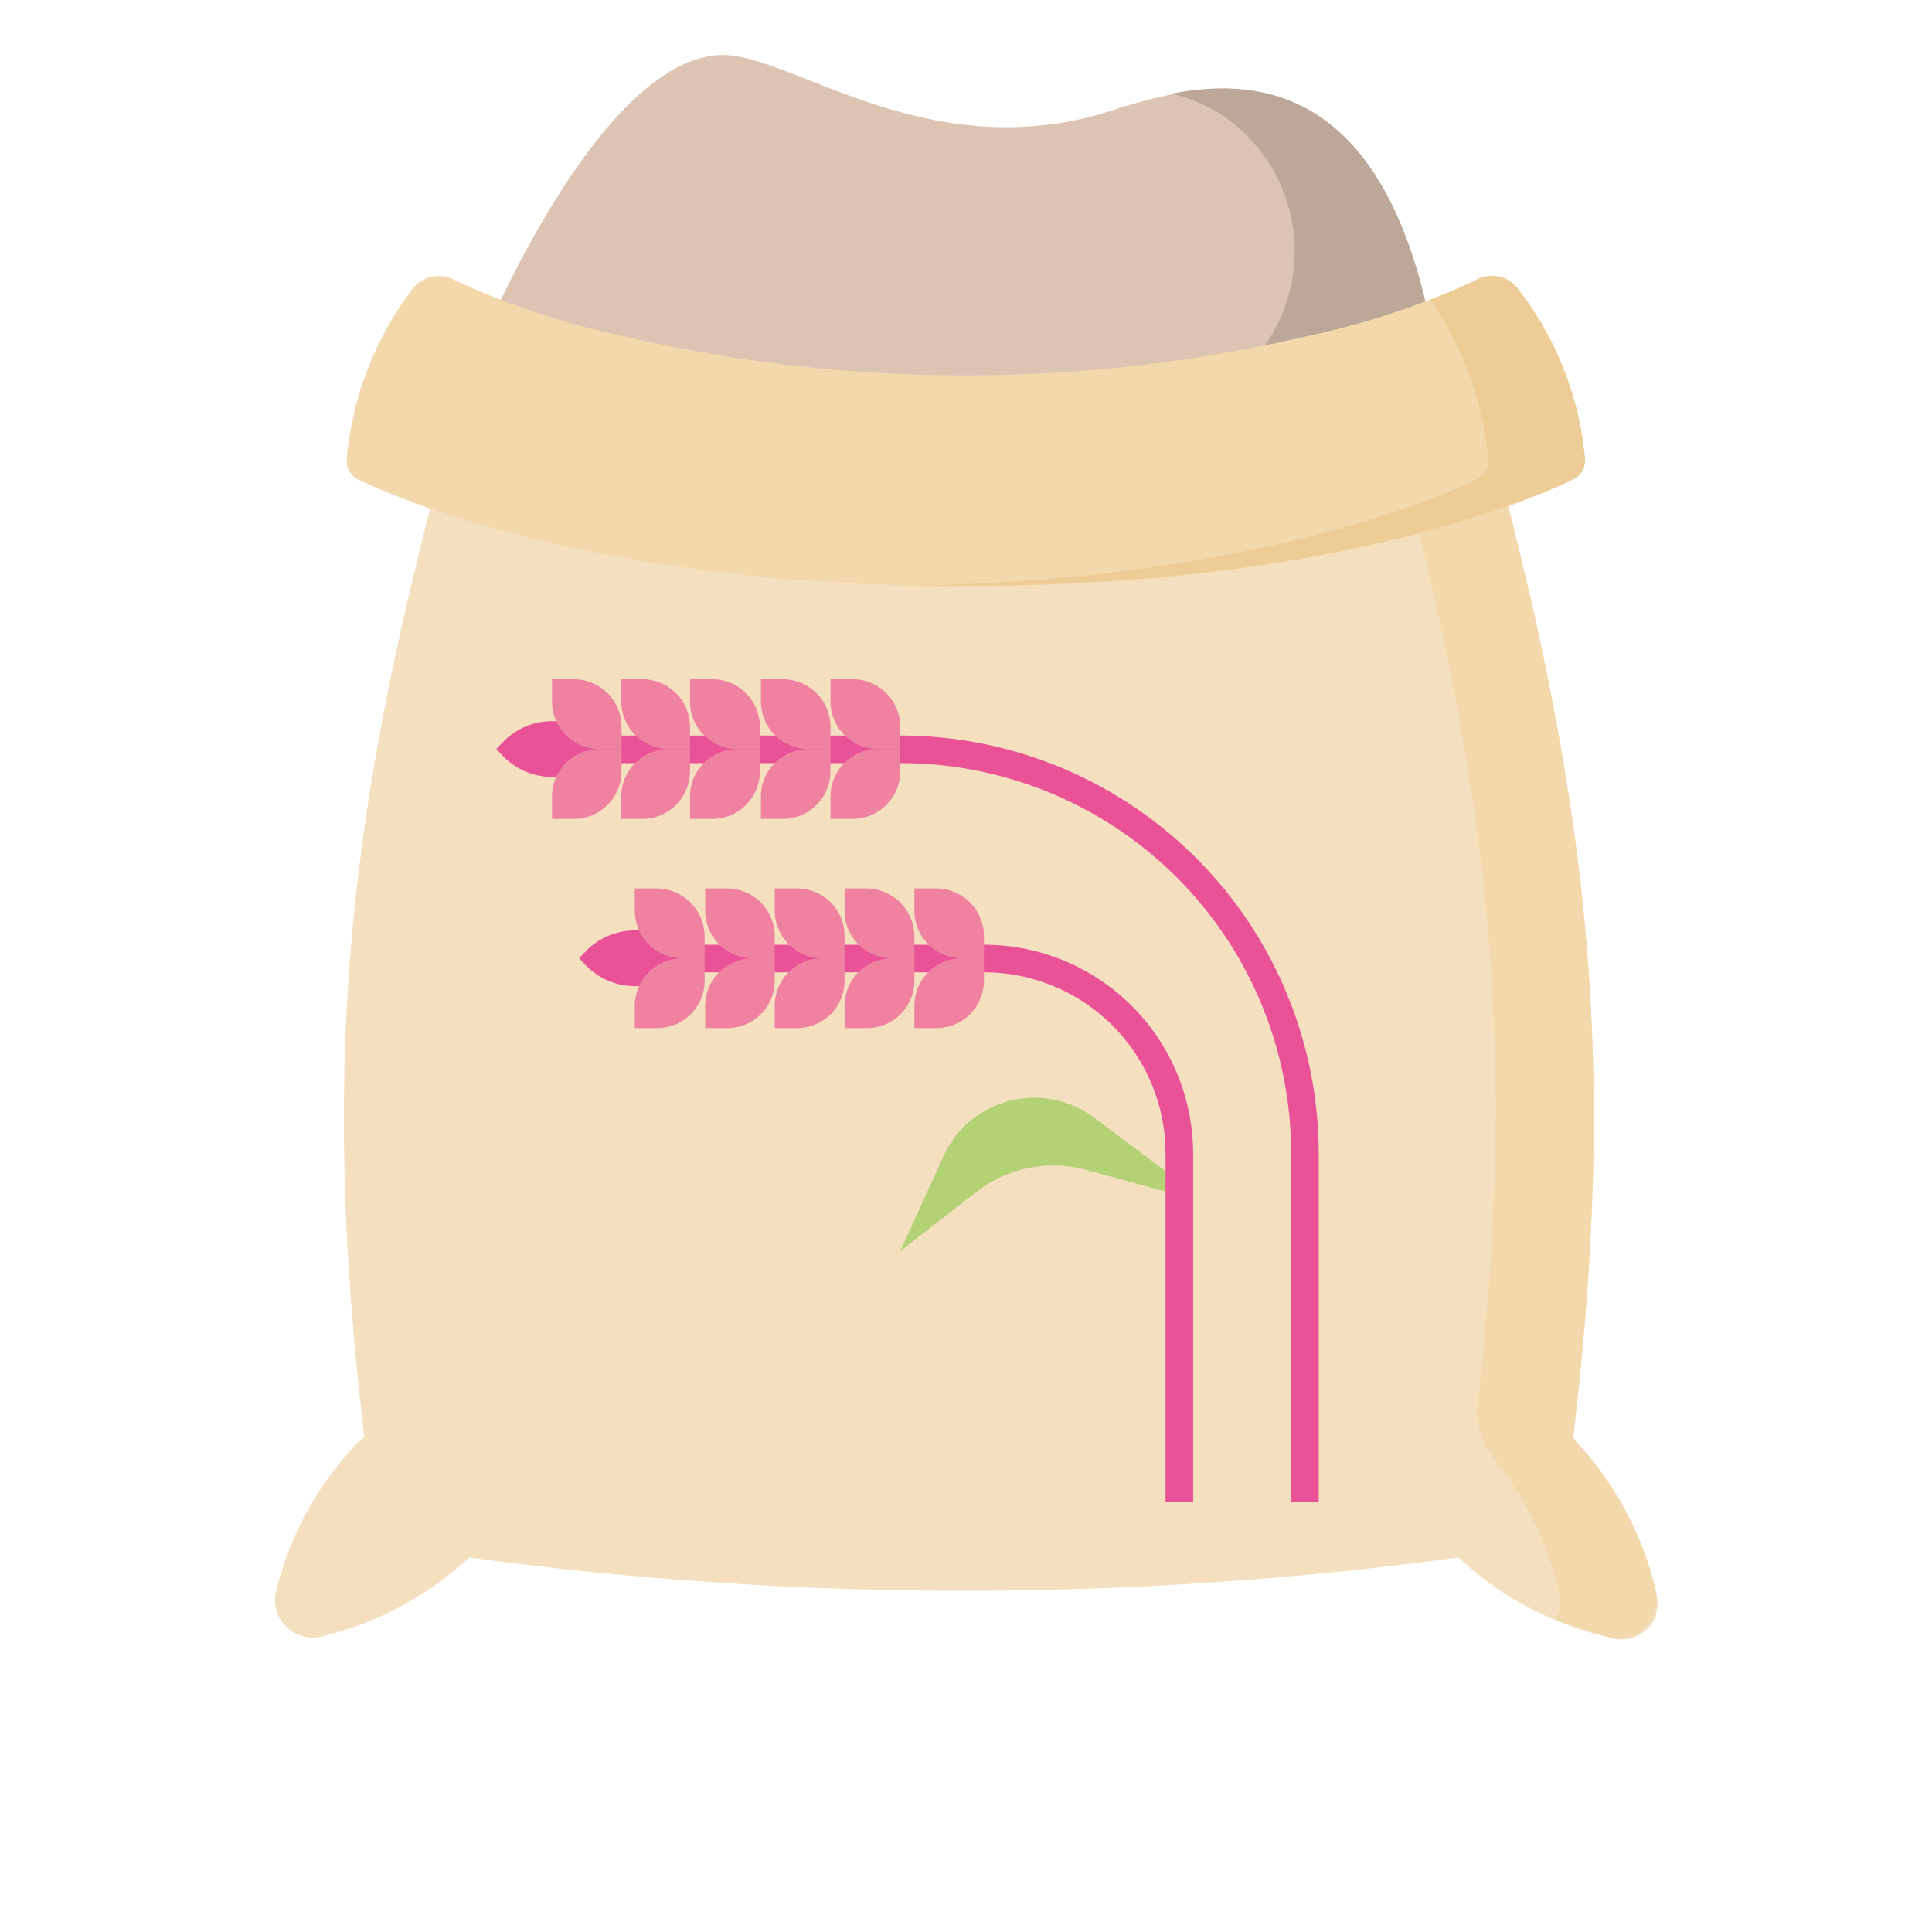 <svg xmlns="http://www.w3.org/2000/svg" viewBox="0 0 70 70"><path d="M17.19,13S21.45,2.33,26,2c2.44-.2,7.25,3.92,13.7,2.18C42.13,3.49,50,0,52.05,13a47.51,47.51,0,0,1-17.4,3.3A47.86,47.86,0,0,1,17.19,13Z" transform="translate(0 0)" fill="#ddc3b1"/><path d="M42.46,3.39a6.25,6.25,0,0,1,1.71.71,5.93,5.93,0,0,1-1.83,10.77A49,49,0,0,1,33,16.17h1.7A47.41,47.41,0,0,0,52.05,13C50.52,3.27,45.81,2.75,42.46,3.39Z" transform="translate(0 0)" fill="#bca798"/><path d="M60,57.68a11.89,11.89,0,0,0-2.9-5.45l-.1-.16c1.6-13.58.61-22.71-2.93-35.94l-1.06-4a49.43,49.43,0,0,1-35.75,0h0l-1.06,4c-3.61,13.23-4.6,22.36-3,35.94l-.2.16a11.74,11.74,0,0,0-3,5.45,1.35,1.35,0,0,0,1,1.61h0a1.23,1.23,0,0,0,.66,0A11.88,11.88,0,0,0,17,56.43a133.58,133.58,0,0,0,35.84,0,11.81,11.81,0,0,0,5.41,2.88A1.36,1.36,0,0,0,60,58.54h0v-.07A1.33,1.33,0,0,0,60,57.68Z" transform="translate(0 0)" fill="#f4dfbf"/><path d="M60,57.68a11.89,11.89,0,0,0-2.9-5.45l-.1-.16c1.6-13.58.61-22.71-2.93-35.94l-1.06-4c-1,.4-2.1.77-3.17,1.1l.77,2.87C54,29,55,38,53.54,50.86a2.84,2.84,0,0,0,.06.92h0a2.79,2.79,0,0,0,.53,1.06,12.36,12.36,0,0,1,2.35,4.83,1.29,1.29,0,0,1-.13,1,15.56,15.56,0,0,0,2,.65,1.34,1.34,0,0,0,1.61-1h0A1.39,1.39,0,0,0,60,57.68Z" transform="translate(0 0)" fill="#f3d8ab"/><path d="M53.52,10.13a28.75,28.75,0,0,1-6.2,2.06,54.75,54.75,0,0,1-24.69,0,28.75,28.75,0,0,1-6.2-2.06,1.18,1.18,0,0,0-1.48.34,11.89,11.89,0,0,0-2.39,6.2.76.76,0,0,0,.43.71c1.78.85,9,3.86,22,3.86s20.21-3,22-3.86a.76.76,0,0,0,.43-.71A11.86,11.86,0,0,0,55,10.47a1.17,1.17,0,0,0-1.49-.34Z" transform="translate(0 0)" fill="#f3d8ab"/><path d="M55,10.47a1.17,1.17,0,0,0-1.49-.34,17,17,0,0,1-1.69.74,11.66,11.66,0,0,1,2.1,5.8.76.76,0,0,1-.43.71c-1.7.81-8.37,3.59-20.26,3.84H35c13,0,20.22-3,22-3.86a.76.76,0,0,0,.43-.71A11.73,11.73,0,0,0,55,10.47Z" transform="translate(0 0)" fill="#eecc95"/><path d="M25,33.71H23a2.48,2.48,0,0,0-1.73.71l-.29.3.29.3a2.48,2.48,0,0,0,1.73.71h2Z" transform="translate(0 0)" fill="#ea5297"/><path d="M42.73,42.81,39.65,40.5a3.62,3.62,0,0,0-5.07.72h0a4.18,4.18,0,0,0-.4.68l-1.56,3.43,2.75-2.14a4.56,4.56,0,0,1,4-.8l3.37.92Z" transform="translate(0 0)" fill="#b3d175"/><path d="M43.23,54.43h-1V41.8a6.57,6.57,0,0,0-6.57-6.57H24.54v-1H35.65a7.58,7.58,0,0,1,7.58,7.58h0Z" transform="translate(0 0)" fill="#ea5297"/><path d="M47.78,54.43h-1V41.8A14.14,14.14,0,0,0,32.65,27.65H20.49v-1H32.62A15.16,15.16,0,0,1,47.78,41.8h0Z" transform="translate(0 0)" fill="#ea5297"/><path d="M22,26.13H20a2.48,2.48,0,0,0-1.73.71l-.29.3.29.3a2.48,2.48,0,0,0,1.73.71h2Z" transform="translate(0 0)" fill="#ea5297"/><path d="M20,29.67v-.8a1.72,1.72,0,0,1,1.71-1.73h.81v.8a1.73,1.73,0,0,1-1.72,1.73Z" transform="translate(0 0)" fill="#ef82a0"/><path d="M22.51,29.67v-.8a1.72,1.72,0,0,1,1.73-1.73H25v.8a1.73,1.73,0,0,1-1.72,1.73Z" transform="translate(0 0)" fill="#ef82a0"/><path d="M25,29.67v-.8a1.72,1.72,0,0,1,1.71-1.73h.82v.8a1.72,1.72,0,0,1-1.73,1.73Z" transform="translate(0 0)" fill="#ef82a0"/><path d="M27.57,29.67v-.8a1.72,1.72,0,0,1,1.71-1.73h.81v.8a1.73,1.73,0,0,1-1.72,1.73Z" transform="translate(0 0)" fill="#ef82a0"/><path d="M30.09,29.67v-.8a1.72,1.72,0,0,1,1.73-1.73h.8v.8a1.73,1.73,0,0,1-1.72,1.73Z" transform="translate(0 0)" fill="#ef82a0"/><path d="M20,24.61v.81a1.72,1.72,0,0,0,1.72,1.72h.8v-.8a1.73,1.73,0,0,0-1.72-1.73Z" transform="translate(0 0)" fill="#ef82a0"/><path d="M22.51,24.61v.81a1.73,1.73,0,0,0,1.73,1.72H25v-.8a1.73,1.73,0,0,0-1.72-1.73h-.77Z" transform="translate(0 0)" fill="#ef82a0"/><path d="M25,24.61v.81a1.72,1.72,0,0,0,1.72,1.72h.81v-.8a1.72,1.72,0,0,0-1.73-1.73Z" transform="translate(0 0)" fill="#ef82a0"/><path d="M27.57,24.61v.81a1.72,1.72,0,0,0,1.72,1.72h.8v-.8a1.73,1.73,0,0,0-1.72-1.73Z" transform="translate(0 0)" fill="#ef82a0"/><path d="M30.09,24.61v.81a1.73,1.73,0,0,0,1.73,1.72h.8v-.8a1.73,1.73,0,0,0-1.72-1.73Z" transform="translate(0 0)" fill="#ef82a0"/><path d="M23,37.25v-.8a1.72,1.72,0,0,1,1.71-1.73h.82v.8a1.72,1.72,0,0,1-1.73,1.73Z" transform="translate(0 0)" fill="#ef82a0"/><path d="M25.55,37.25v-.8a1.72,1.72,0,0,1,1.71-1.73h.81v.8a1.72,1.72,0,0,1-1.71,1.73h-.81Z" transform="translate(0 0)" fill="#ef82a0"/><path d="M28.07,37.25v-.8a1.72,1.72,0,0,1,1.73-1.73h.8v.8a1.72,1.72,0,0,1-1.71,1.73h-.82Z" transform="translate(0 0)" fill="#ef82a0"/><path d="M30.6,37.25v-.8a1.72,1.72,0,0,1,1.71-1.73h.82v.8a1.72,1.72,0,0,1-1.73,1.73Z" transform="translate(0 0)" fill="#ef82a0"/><path d="M33.13,37.25v-.8a1.72,1.72,0,0,1,1.71-1.73h.81v.8a1.72,1.72,0,0,1-1.71,1.73h-.81Z" transform="translate(0 0)" fill="#ef82a0"/><path d="M23,32.19V33a1.72,1.72,0,0,0,1.72,1.72h.81v-.8a1.75,1.75,0,0,0-1.73-1.73Z" transform="translate(0 0)" fill="#ef82a0"/><path d="M25.55,32.19V33a1.72,1.72,0,0,0,1.72,1.72h.8v-.8a1.73,1.73,0,0,0-1.72-1.73Z" transform="translate(0 0)" fill="#ef82a0"/><path d="M28.07,32.19V33a1.73,1.73,0,0,0,1.73,1.72h.8v-.8a1.72,1.72,0,0,0-1.73-1.73Z" transform="translate(0 0)" fill="#ef82a0"/><path d="M30.6,32.19V33a1.72,1.72,0,0,0,1.72,1.72h.81v-.8a1.75,1.75,0,0,0-1.73-1.73Z" transform="translate(0 0)" fill="#ef82a0"/><path d="M33.13,32.19V33a1.72,1.72,0,0,0,1.72,1.72h.8v-.8a1.73,1.73,0,0,0-1.72-1.73Z" transform="translate(0 0)" fill="#ef82a0"/></svg>